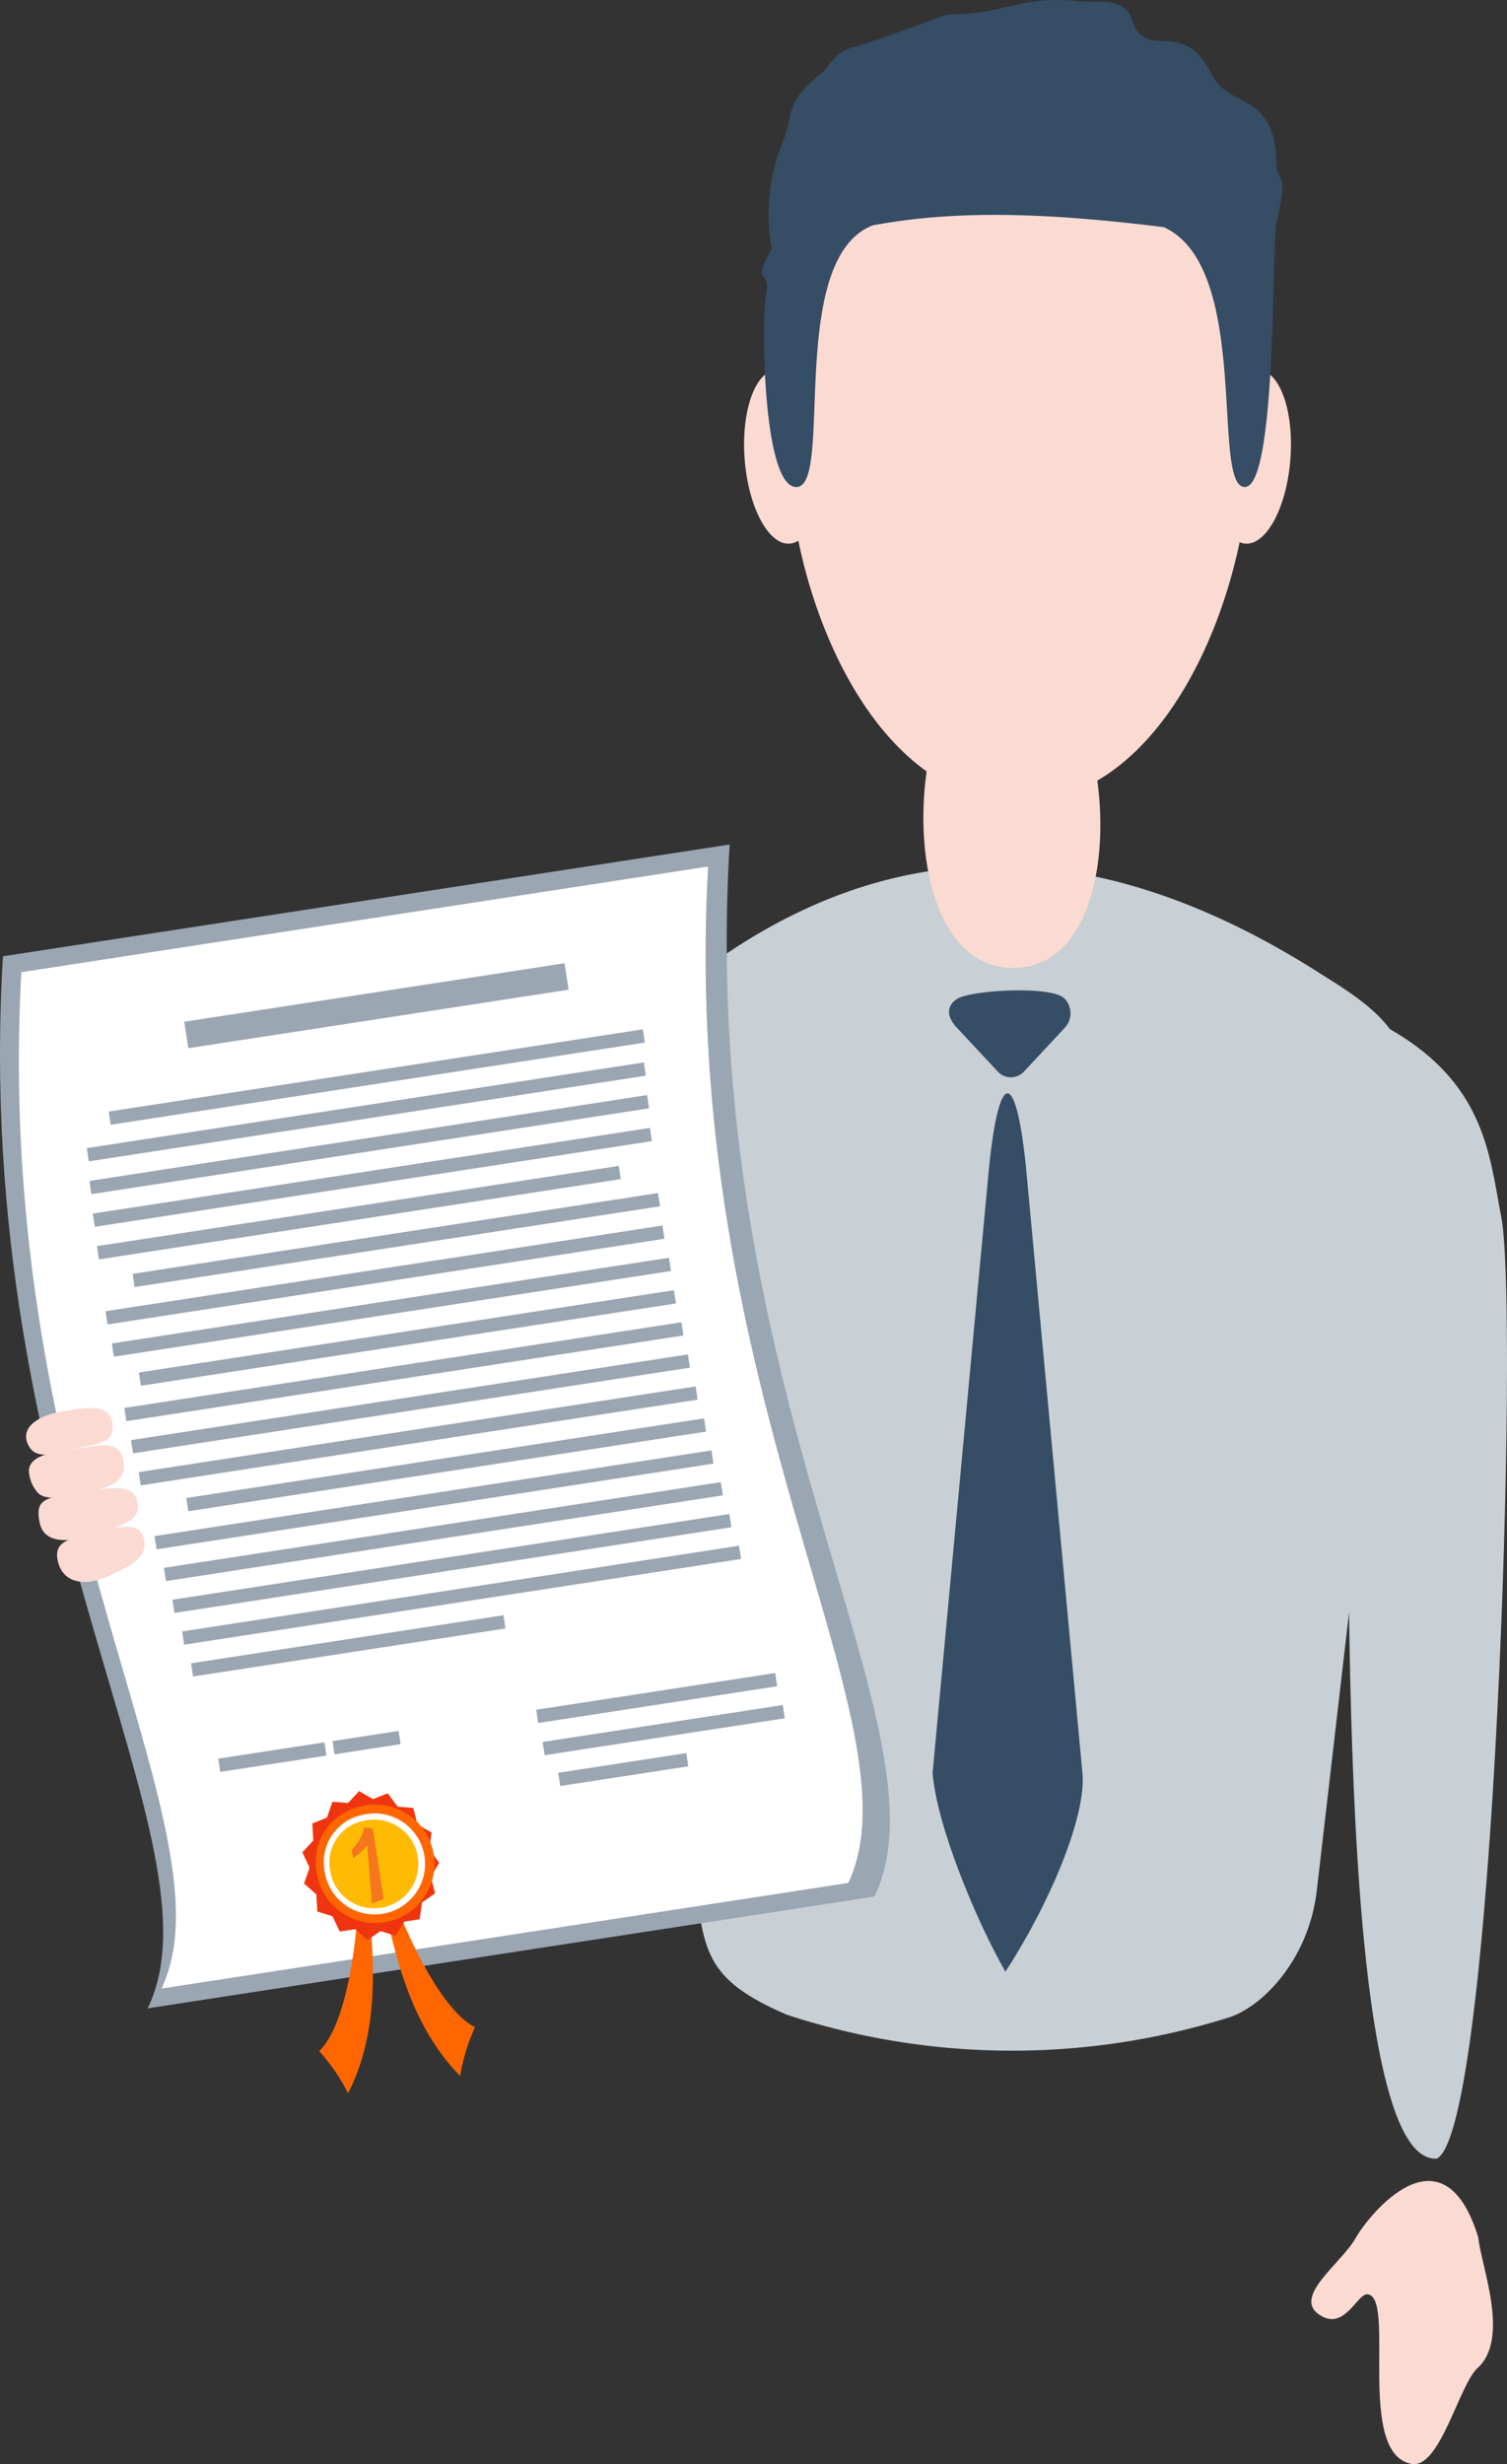 <svg xmlns="http://www.w3.org/2000/svg" xmlns:xlink="http://www.w3.org/1999/xlink" width="105.921" height="173.127" viewBox="0 0 105.921 173.127">
  <rect x="0" y="0" width="105.921" height="173.127" fill="#333333" stroke="none"/>
  <defs>
    <clipPath id="clip-path">
      <rect id="長方形_26990" data-name="長方形 26990" width="105.921" height="173.127" transform="translate(0 0)" fill="none"/>
    </clipPath>
  </defs>
  <g id="recruit_sec02_img02" transform="translate(0 0.002)">
    <g id="グループ_23269" data-name="グループ 23269" transform="translate(0 -0.002)" clip-path="url(#clip-path)">
      <path id="パス_46743" data-name="パス 46743" d="M524.475,680.932c-15.022-9.523-29.489-10.314-43.27-.091-2.932,2.175-6.959,4.2-6.431,9.069l6,55.3c.526,4.852,1.011,6.653,6.368,8.978a50.885,50.885,0,0,0,30.882.252c2.5-.7,5.8-4.106,6.368-8.978l6.448-55.552c.565-4.872-3.309-7.039-6.368-8.978" transform="translate(-431.84 -612.636)" fill="#c8cfd5" fill-rule="evenodd"/>
      <path id="パス_46744" data-name="パス 46744" d="M743.639,775.9a1.253,1.253,0,0,1-1.863,0L738.9,772.82c-.516-.552-.9-1.374,0-2s6.793-.992,7.609,0a1.487,1.487,0,0,1,0,2Z" transform="translate(-671.656 -700.625)" fill="#354d65" fill-rule="evenodd"/>
      <path id="パス_46745" data-name="パス 46745" d="M732.127,855.421c-.71-6.793-1.867-6.793-2.577,0l-3.977,42.638c.267,3.638,3.034,10.347,5.119,13.975,3.038-4.662,5.713-10.883,5.409-13.98Z" transform="translate(-660.024 -773.508)" fill="#354d65" fill-rule="evenodd"/>
      <path id="パス_46746" data-name="パス 46746" d="M1052.969,876.171c4.05-1.909,5.8-59.644,4.542-66.152-.846-4.379-1.114-9.56-8.23-13.429-2.714-1.539-3.019,10.755-2.584,21.283.311,7.512-1.236,58.667,6.272,58.3" transform="translate(-951.991 -724.507)" fill="#c8cfd5" fill-rule="evenodd"/>
      <path id="パス_46747" data-name="パス 46747" d="M1023.329,1700.21c.886-1.584,6.124-8.142,8.622-.036.162,1.912,2.265,7.079-.052,9.168-1.3,1.175-2.642,7.093-4.631,6.74-3.974-.705-1.07-11.768-3.113-11.92-.693-.051-1.546,2.4-3.149,1.573-2.4-1.237,1.314-3.708,2.324-5.525" transform="translate(-928.045 -1542.97)" fill="#fbdad2" fill-rule="evenodd"/>
      <path id="パス_46748" data-name="パス 46748" d="M724.72,525.657c9.232,0,7.087-22.437-.21-22.555s-9.022,22.555.21,22.555" transform="translate(-653.504 -457.652)" fill="#fbdad2" fill-rule="evenodd"/>
      <path id="パス_46749" data-name="パス 46749" d="M628,79.188c17.824,0,16.537,13.183,16.249,24.689-.263,10.5-6.179,24.52-16.249,24.52s-15.984-13.947-16.249-24.518c-.288-11.507-1.577-24.691,16.249-24.691" transform="translate(-556.366 -72.034)" fill="#fbdad2" fill-rule="evenodd"/>
      <path id="パス_46750" data-name="パス 46750" d="M947.316,287.718c-1.479-.119-2.9,2.516-3.167,5.885s.71,6.2,2.189,6.315,2.9-2.517,3.168-5.885-.71-6.2-2.189-6.315" transform="translate(-858.814 -261.722)" fill="#fbdad2" fill-rule="evenodd"/>
      <path id="パス_46751" data-name="パス 46751" d="M581.137,287.718c1.479-.119,2.9,2.516,3.167,5.885s-.71,6.2-2.189,6.315-2.9-2.517-3.167-5.885.71-6.2,2.189-6.315" transform="translate(-526.605 -261.722)" fill="#fbdad2" fill-rule="evenodd"/>
      <path id="パス_46752" data-name="パス 46752" d="M594.243,9.991c.873-2.235.067-2.716,2.849-4.965.422-.341.8-1.467,2.325-1.759.628-.121,6.4-2.262,6.432-2.262,4.263,0,4.92-1.376,9.388-.912,1.371.142,3.007-.352,3.576,1.33,1.019,3.011,3.509-.38,5.606,3.832,1.214,2.439,4.386,1.07,4.528,6.168.048,1.721.931.122-.01,4.273-.3,1.338.034,18.431-2.191,18.517-2.442.093.49-15.431-5.713-18.255-8.5-1.053-14.723-1.195-20.458-.126-6.063,2.342-2.77,18.171-5.313,18.381-2.45.2-2.505-11.852-2.209-13.344.44-2.217-1.1-.606.416-3.393a13.53,13.53,0,0,1,.773-7.486" transform="translate(-539.232 0.002)" fill="#354d65" fill-rule="evenodd"/>
      <path id="パス_46753" data-name="パス 46753" d="M10.377,738.554,61.455,730.7c5.631-11.512-12.493-35.233-10.169-73.917L.208,664.637c-2.324,38.684,15.8,62.405,10.169,73.917" transform="translate(-0.001 -597.449)" fill="#9aa6b2" fill-rule="evenodd"/>
      <path id="パス_46754" data-name="パス 46754" d="M24.691,752.732l48.269-7.422c5.287-11.1-11.924-34.064-9.85-71.412L14.842,681.32c-2.074,37.348,15.137,60.313,9.85,71.412" transform="translate(-13.342 -613.017)" fill="#fff" fill-rule="evenodd"/>
      <rect id="長方形_26966" data-name="長方形 26966" width="27.043" height="1.881" transform="translate(12.951 71.786) rotate(-8.742)" fill="#9aa6b2"/>
      <rect id="長方形_26967" data-name="長方形 26967" width="37.995" height="0.94" transform="matrix(0.988, -0.152, 0.152, 0.988, 7.643, 78.096)" fill="#9aa6b2"/>
      <rect id="長方形_26968" data-name="長方形 26968" width="39.618" height="0.94" transform="translate(6.098 80.666) rotate(-8.742)" fill="#9aa6b2"/>
      <rect id="長方形_26969" data-name="長方形 26969" width="39.671" height="0.94" transform="matrix(0.988, -0.152, 0.152, 0.988, 6.285, 82.97)" fill="#9aa6b2"/>
      <rect id="長方形_26970" data-name="長方形 26970" width="39.618" height="0.94" transform="translate(6.522 85.266) rotate(-8.742)" fill="#9aa6b2"/>
      <rect id="長方形_26971" data-name="長方形 26971" width="37.11" height="0.94" transform="translate(6.81 87.554) rotate(-8.742)" fill="#9aa6b2"/>
      <rect id="長方形_26972" data-name="長方形 26972" width="37.361" height="0.94" transform="translate(9.321 89.501) rotate(-8.742)" fill="#9aa6b2"/>
      <rect id="長方形_26973" data-name="長方形 26973" width="39.618" height="0.94" transform="matrix(0.988, -0.152, 0.152, 0.988, 7.419, 92.125)" fill="#9aa6b2"/>
      <rect id="長方形_26974" data-name="長方形 26974" width="39.618" height="0.94" transform="translate(7.861 94.39) rotate(-8.742)" fill="#9aa6b2"/>
      <rect id="長方形_26975" data-name="長方形 26975" width="38.051" height="0.94" transform="translate(9.76 96.431) rotate(-8.742)" fill="#9aa6b2"/>
      <rect id="長方形_26976" data-name="長方形 26976" width="39.618" height="0.94" transform="translate(8.738 98.92) rotate(-8.742)" fill="#9aa6b2"/>
      <rect id="長方形_26977" data-name="長方形 26977" width="39.618" height="0.94" transform="matrix(0.988, -0.152, 0.152, 0.988, 9.208, 101.181)" fill="#9aa6b2"/>
      <rect id="長方形_26978" data-name="長方形 26978" width="39.618" height="0.94" transform="matrix(0.988, -0.152, 0.152, 0.988, 9.75, 103.43)" fill="#9aa6b2"/>
      <rect id="長方形_26979" data-name="長方形 26979" width="36.815" height="0.94" transform="translate(13.096 105.248) rotate(-8.742)" fill="#9aa6b2"/>
      <rect id="長方形_26980" data-name="長方形 26980" width="39.618" height="0.94" transform="matrix(0.988, -0.152, 0.152, 0.988, 10.863, 107.924)" fill="#9aa6b2"/>
      <rect id="長方形_26981" data-name="長方形 26981" width="39.618" height="0.94" transform="matrix(0.988, -0.152, 0.152, 0.988, 11.521, 110.155)" fill="#9aa6b2"/>
      <rect id="長方形_26982" data-name="長方形 26982" width="39.618" height="0.94" transform="matrix(0.988, -0.152, 0.152, 0.988, 12.12, 112.396)" fill="#9aa6b2"/>
      <rect id="長方形_26983" data-name="長方形 26983" width="39.618" height="0.94" transform="matrix(0.988, -0.152, 0.152, 0.988, 12.802, 114.623)" fill="#9aa6b2"/>
      <rect id="長方形_26984" data-name="長方形 26984" width="22.215" height="0.94" transform="translate(13.427 116.86) rotate(-8.742)" fill="#9aa6b2"/>
      <rect id="長方形_26985" data-name="長方形 26985" width="16.992" height="0.94" transform="translate(37.689 120.126) rotate(-8.743)" fill="#9aa6b2"/>
      <rect id="長方形_26986" data-name="長方形 26986" width="17.075" height="0.94" transform="translate(38.14 122.389) rotate(-8.742)" fill="#9aa6b2"/>
      <rect id="長方形_26987" data-name="長方形 26987" width="9.103" height="0.94" transform="translate(39.238 124.553) rotate(-8.742)" fill="#9aa6b2"/>
      <rect id="長方形_26988" data-name="長方形 26988" width="7.552" height="0.94" transform="translate(15.339 123.563) rotate(-8.741)" fill="#9aa6b2"/>
      <rect id="長方形_26989" data-name="長方形 26989" width="4.698" height="0.94" transform="translate(23.37 122.328) rotate(-8.742)" fill="#9aa6b2"/>
      <path id="パス_46755" data-name="パス 46755" d="M251.139,1454.42c.073,4.3-.8,10.844-2.785,12.715a13.987,13.987,0,0,1,2.03,2.961c2.943-5.751,1.251-12.613,1.361-15.119a5.648,5.648,0,0,1-.607-.557" transform="translate(-225.918 -1323.029)" fill="#f60" fill-rule="evenodd"/>
      <path id="パス_46756" data-name="パス 46756" d="M293.746,1451.543c1.221,4.121,4.019,10.1,6.476,11.29a13.989,13.989,0,0,0-1.047,3.434c-4.535-4.6-4.983-11.654-5.841-14.011a5.639,5.639,0,0,0,.411-.713" transform="translate(-266.835 -1320.412)" fill="#f60" fill-rule="evenodd"/>
      <path id="パス_46757" data-name="パス 46757" d="M242.909,1394.228l.3,1.162.987.562-.163,1.18.7.944-.592.993.3,1.162-.919.635-.163,1.18-1.088.167-.592.994-1.068-.33-.919.635-.863-.769-1.087.167-.509-1.076-1.068-.33-.068-1.2-.863-.77.386-1.111-.509-1.077.772-.832-.068-1.2,1.026-.41.386-1.111,1.1.083.773-.833.987.562,1.026-.41.7.943Z" transform="translate(-213.863 -1267.202)" fill="#ef350f" fill-rule="evenodd"/>
      <path id="パス_46758" data-name="パス 46758" d="M249.078,1404.365a4.159,4.159,0,1,1-3.125,4.673,3.983,3.983,0,0,1,3.125-4.673" transform="translate(-223.686 -1277.458)" fill="#f60" fill-rule="evenodd"/>
      <path id="パス_46759" data-name="パス 46759" d="M254.79,1411.069a3.55,3.55,0,1,1-2.667,3.988,3.4,3.4,0,0,1,2.667-3.988" transform="translate(-229.305 -1283.562)" fill="#fff" fill-rule="evenodd"/>
      <path id="パス_46760" data-name="パス 46760" d="M258.82,1415.8a3.119,3.119,0,1,1-2.344,3.5,2.987,2.987,0,0,1,2.344-3.5" transform="translate(-233.27 -1287.87)" fill="#ffbb03" fill-rule="evenodd"/>
      <path id="パス_46761" data-name="パス 46761" d="M275.862,1426.254l-.841.287-.316-4.088a3.621,3.621,0,0,1-1.006.907l-.091-.59a2.964,2.964,0,0,0,.874-1.568l.613.063Z" transform="translate(-248.89 -1292.813)" fill="#f6761d" fill-rule="evenodd"/>
      <path id="パス_46762" data-name="パス 46762" d="M20.445,1097.536c.5,1.166,1.727.715,3.405.329s2.729-.412,2.539-1.779-1.613-1.156-3.437-.853-3.012,1.138-2.508,2.3" transform="translate(-18.492 -996.086)" fill="#fbdad2" fill-rule="evenodd"/>
      <path id="パス_46763" data-name="パス 46763" d="M22.506,1126.035c-.159-1.022,1.077-1.482,2.963-1.679s3.422-.88,3.681.9-1.878,1.932-3.57,2.309c-.784.175-1.937.359-2.443-.155a2.468,2.468,0,0,1-.631-1.378" transform="translate(-20.461 -1022.515)" fill="#fbdad2" fill-rule="evenodd"/>
      <path id="パス_46764" data-name="パス 46764" d="M30.052,1159.751c-.363-1.692.418-1.746,2.518-2.069s4.162-.914,4.364.744c.121.991-.719,1.294-1.5,1.625a12.6,12.6,0,0,1-1.886.652c-1.021.244-3.134.74-3.5-.952" transform="translate(-27.259 -1052.759)" fill="#fbdad2" fill-rule="evenodd"/>
      <path id="パス_46765" data-name="パス 46765" d="M44.472,1189.915c-.407-1.566.949-1.656,2.559-2.074s3.235-.851,3.484.484-.994,1.841-2.491,2.556-3.145.6-3.552-.966" transform="translate(-40.388 -1080.155)" fill="#fbdad2" fill-rule="evenodd"/>
    </g>
  </g>
</svg>
